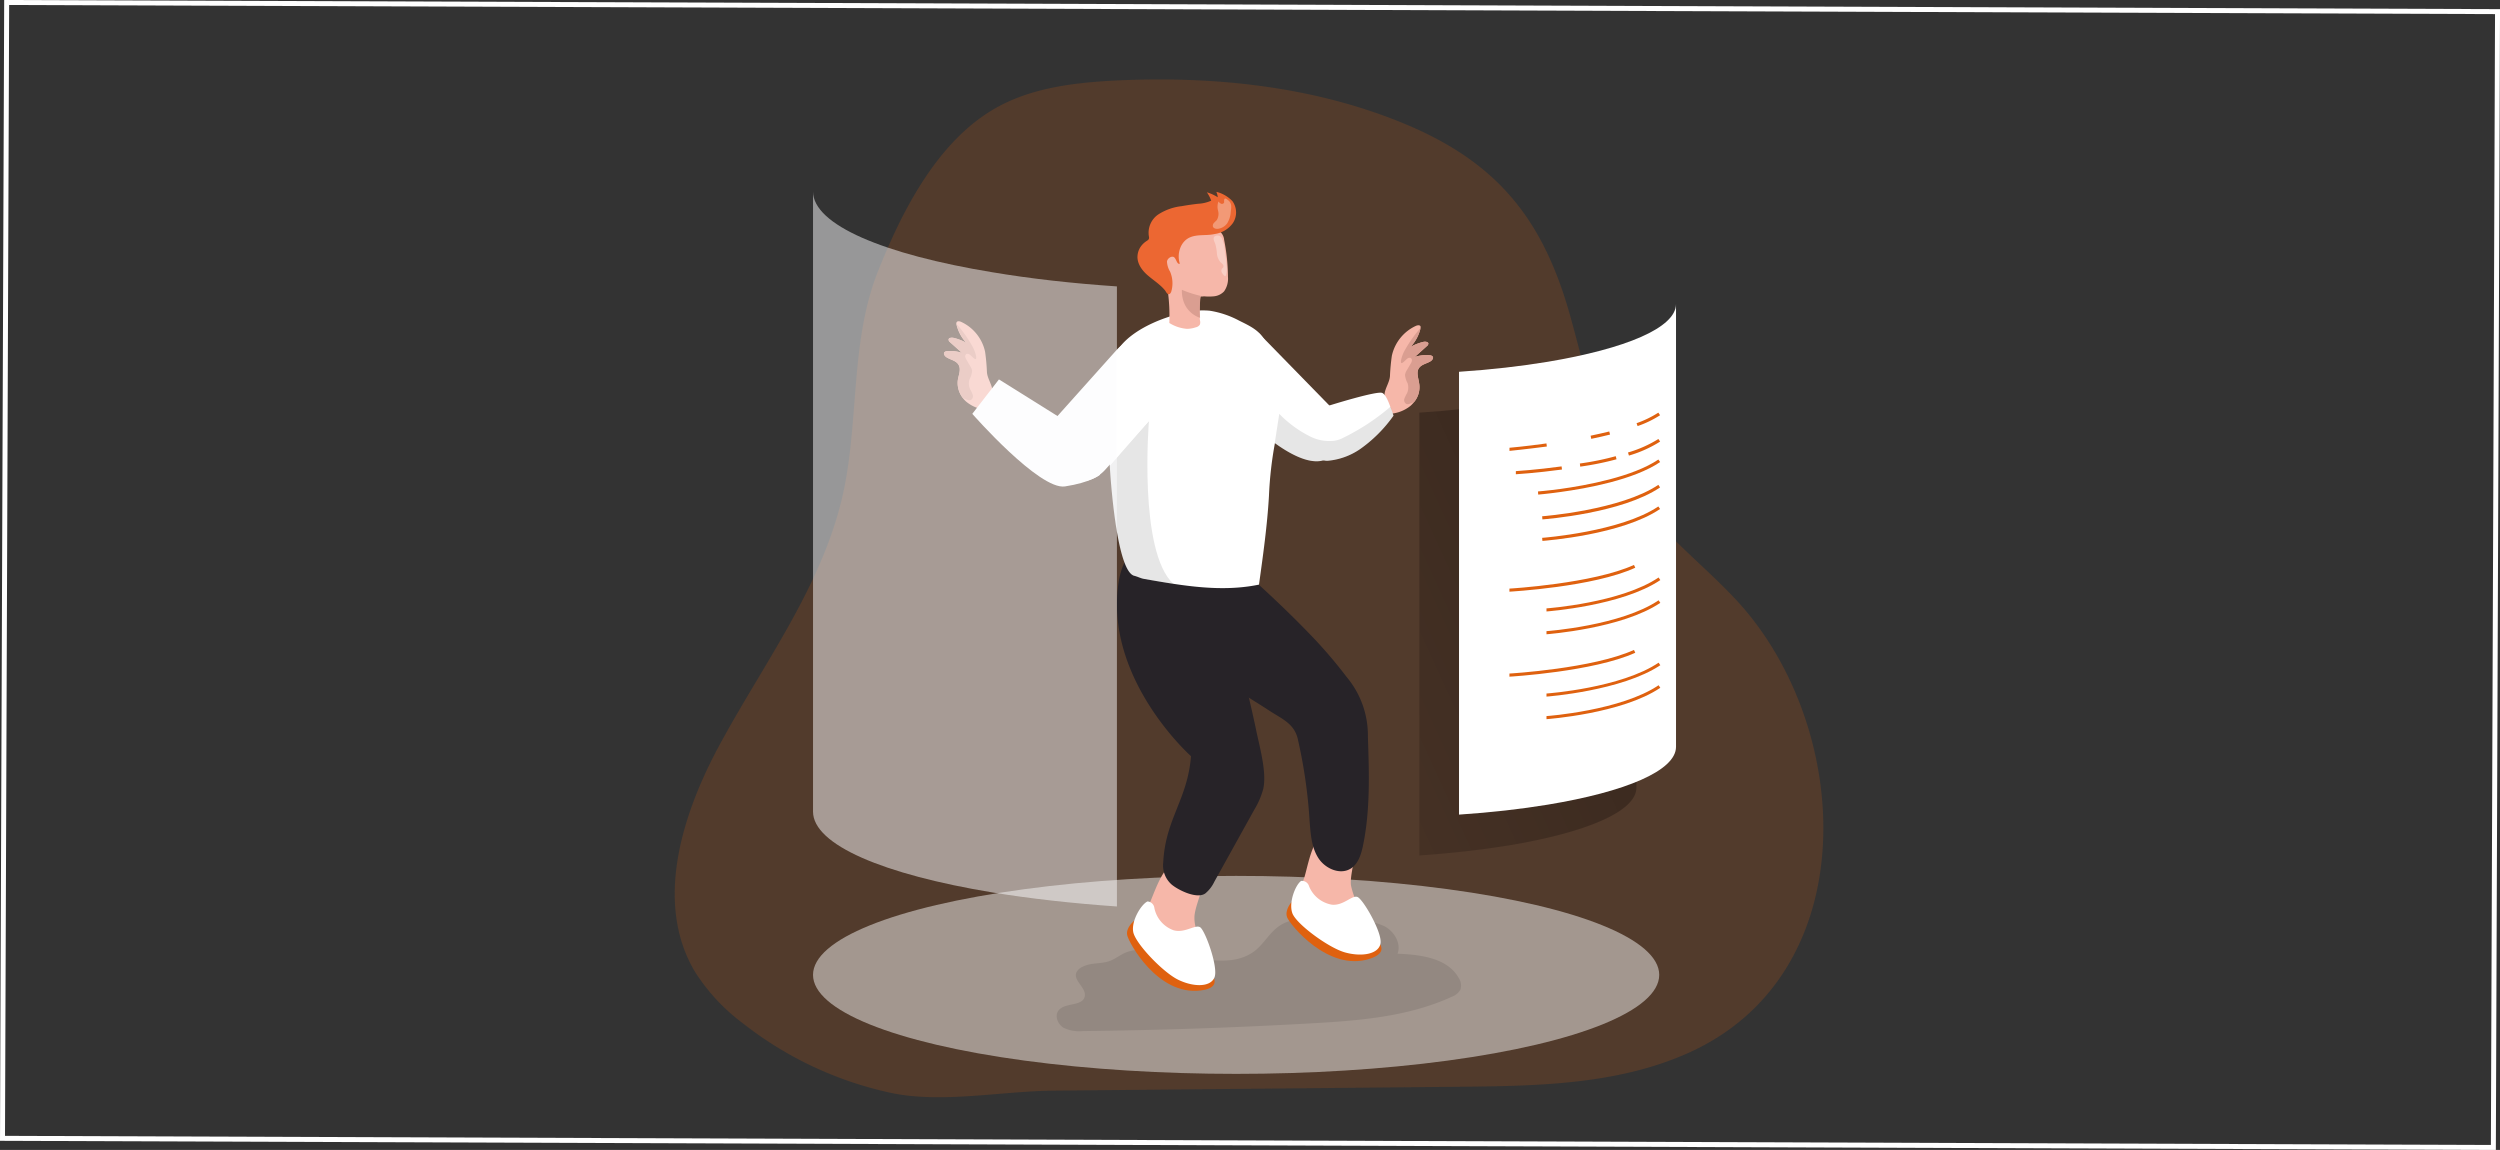 <svg id="圖層_1" data-name="圖層 1" xmlns="http://www.w3.org/2000/svg" xmlns:xlink="http://www.w3.org/1999/xlink" viewBox="0 0 501.83 230.83"><rect x="0" y="0" width="501.83" height="230.83" fill="#333333" stroke="none"/><defs><linearGradient id="未命名漸層_6" x1="384.25" y1="125.28" x2="210.02" y2="45.69" gradientTransform="matrix(1, 0, 0, -1, -10.97, 215.92)" gradientUnits="userSpaceOnUse"><stop offset="0.01" stop-color="#040000"/><stop offset="0.13" stop-color="#040000" stop-opacity="0.69"/><stop offset="0.25" stop-color="#040000" stop-opacity="0.32"/><stop offset="1" stop-color="#040000" stop-opacity="0"/></linearGradient></defs><path d="M151.59,135.09c6.78-11.38,13.52-22.77,16.63-35.58,3.64-15,1.54-31.44,7.31-45.9,4.77-12,11.86-26,23.46-32.66,7.26-4.17,15.88-5.19,24.23-5.62,19.54-.94,39.64,1.1,57.84,8.62S308.69,42.5,314.22,61.7c3.66,12.75,6,26.29,13.65,37.15,5.57,7.92,13.53,13.82,20.1,20.94,23.37,25.35,25.85,74.83-9.83,90.76-14.24,6.37-30.36,6.62-45.95,6.77l-81.48.78c-10.51.1-22.42,2.61-32.62.44a72.8,72.8,0,0,1-29.56-13.86,38.83,38.83,0,0,1-9.8-10.53c-8.07-13.65-2.67-31.21,4.84-45.18C146.09,144.3,148.84,139.69,151.59,135.09Z" transform="translate(0.72 0.83)" style="fill:#df610f;opacity:0.18;isolation:isolate"/><ellipse cx="248.13" cy="195.69" rx="84.93" ry="19.87" style="fill:#fff;opacity:0.47;isolation:isolate"/><path d="M216.58,193.24a2.4,2.4,0,0,0-1.25,1.16c-.63,1.65,2.07,3.07,1.69,4.79-.45,2.05-4,1.15-5.28,2.84-.8,1.08-.12,2.73,1,3.43a7.21,7.21,0,0,0,3.91.68q22.75-.25,45.47-1.53c9.72-.54,19.69-1.28,28.54-5.34a3.26,3.26,0,0,0,1.76-1.42,2.7,2.7,0,0,0-.34-2.39c-2.25-4-7.66-4.67-12.26-4.85.75-2.06-.63-4.41-2.56-5.48a13.81,13.81,0,0,0-6.4-1.25l-6.75-.26c-2.77-.1-5.74-.15-8,1.4-1.88,1.25-3,3.38-4.69,4.81-4,3.34-10,2.13-15,.9-3.38-.81-7.21-1.53-10.61-.55-1.46.42-2.54,1.48-3.92,1.94C220.09,192.7,218.29,192.36,216.58,193.24Z" transform="translate(0.72 0.83)" style="fill:#050101;opacity:0.1;isolation:isolate"/><path d="M230,180.58a10.72,10.72,0,0,0-1.33,4.54,7.75,7.75,0,0,0,1.59,4.33,13.28,13.28,0,0,0,8.36,5.34,1.93,1.93,0,0,0,1.32-.1,1.66,1.66,0,0,0,.63-.78c.75-1.65.37-3.59-.21-5.31s-1.35-3.44-1.32-5.25c0-3.41,4.72-10.16-1-11.6C233.27,170.52,231.42,177.49,230,180.58Z" transform="translate(0.72 0.83)" style="fill:#f6b7a9"/><path d="M261.1,175.31a11,11,0,0,0-.72,4.67,7.74,7.74,0,0,0,2.16,4.08,13.3,13.3,0,0,0,9,4.18,1.94,1.94,0,0,0,1.31-.27,1.67,1.67,0,0,0,.52-.86c.53-1.74-.11-3.61-.91-5.23a16.08,16.08,0,0,1-2-5c-.42-3.38,3.33-10.69-2.54-11.36C263,164.9,262.1,172.05,261.1,175.31Z" transform="translate(0.72 0.83)" style="fill:#f6b7a9"/><path d="M251.94,116.52c3.92,3.57,7.73,7.26,11.37,11.1a94.9,94.9,0,0,1,6.29,7.45A18.23,18.23,0,0,1,273.86,147c.25,7.37.5,14.82-1,22-.37,1.7-.93,3.52-2.38,4.48-2.13,1.41-5.19.08-6.57-2.08s-1.55-4.85-1.75-7.4a100.8,100.8,0,0,0-2.41-16.65c-.79-3.09-3.42-4-5.94-5.7-4.76-3.12-12.68-7.35-15-12.87a93.13,93.13,0,0,1-3.93-12.41Z" transform="translate(0.72 0.83)" style="fill:#272328"/><path d="M244.18,117.17q2.28,7.89,4.3,15.86c1,4.09,2,8.19,2.87,12.32.7,3.52,2.26,8.71,1.51,12.16a16,16,0,0,1-1.83,4.24l-8,14.42a6.77,6.77,0,0,1-1.82,2.35c-1.67,1.17-5.38-.65-6.75-1.8a5.13,5.13,0,0,1-1.68-4.48c.45-8.7,4.89-12.59,5.57-21.28,0,0-16.75-14.9-14.69-33.71S244.18,117.17,244.18,117.17Z" transform="translate(0.72 0.83)" style="fill:#272328"/><path d="M267.22,87.63c-.11,1.82-.7,3.4-2.28,3.93l-.4.11c-2.9.58-6.71-1.63-9.37-3.56A37.18,37.18,0,0,1,252,85.53V66.1l14.12,14.46A22.31,22.31,0,0,1,267.22,87.63Z" transform="translate(0.72 0.83)" style="fill:#fff"/><path d="M255.21,88.05A75.32,75.32,0,0,0,254,98.73c-.35,6-1.18,11.86-2,17.79-5.61,1.17-11.39.72-17.11-.15-2-.3-4-.65-6-1-.66-.12-1.24-.45-1.93-.62-3.28-.82-4.61-16.93-4.91-22q-.42-7.22-.29-14.42c.07-3.49.34-7.26,2.62-9.9,3-3.51,8.9-5.83,13.35-6.64a14.9,14.9,0,0,1,4.37-.25,18.68,18.68,0,0,1,5.93,2c2.21,1.09,4.18,2,5.26,4.2a29.91,29.91,0,0,1,2.47,8A34.5,34.5,0,0,1,255.21,88.05Z" transform="translate(0.72 0.83)" style="fill:#fff"/><path d="M234.83,116.38c-2-.31-4-.66-6-1-.67-.12-1.25-.45-1.93-.63-3.29-.81-4.61-16.92-4.91-22l7.92-9.1S227.74,109.91,234.83,116.38Z" transform="translate(0.72 0.83)" style="fill:#050101;opacity:0.1;isolation:isolate"/><path d="M245,57.65a3.23,3.23,0,0,1-2.05,1,10,10,0,0,1-2,0h-.37a.42.42,0,0,0-.27,0,.47.47,0,0,0-.12.3,22.65,22.65,0,0,0-.07,3.95h0c0,.23,0,.47.06.71a1.34,1.34,0,0,1-.06.74,1.25,1.25,0,0,1-.8.52,5.69,5.69,0,0,1-1.78.31A7.79,7.79,0,0,1,234,64a37,37,0,0,0-.35-6.73c-.42-2.86-1.18-5.78-.86-8.67a5.66,5.66,0,0,1,1.18-3.12A5.61,5.61,0,0,1,238.21,44a10.83,10.83,0,0,1,5.89,1.61A2.4,2.4,0,0,1,245,47.3c.22,1.14.41,2.29.53,3.43a37.41,37.41,0,0,1,.24,4A4.42,4.42,0,0,1,245,57.65Z" transform="translate(0.72 0.83)" style="fill:#f6b7a9"/><path d="M242.72,46.22c-1.48.25-3.12,0-4.48.56-2,.79-2.78,3.32-2.13,5.32-.56.2-.66-.82-1.1-1.25s-1.41.13-1.48.84a4.27,4.27,0,0,0,.62,2,5.93,5.93,0,0,1,.26,3.94c-.08.31-.31.67-.62.59s-.52-.63-.71-.83a8.42,8.42,0,0,0-1-1c-.69-.62-1.44-1.13-2.14-1.72-1.25-1-2.41-2.45-2.33-4.07a3.72,3.72,0,0,1,.62-1.88,4.21,4.21,0,0,1,1.21-1.17c.2-.13.43-.27.47-.49a.81.81,0,0,0,0-.38,4.44,4.44,0,0,1,1.84-4.44,10.82,10.82,0,0,1,4.75-1.69c1.09-.2,2.19-.35,3.28-.48a7.28,7.28,0,0,0,2.63-.62,7.44,7.44,0,0,0-.87-1.68,8.62,8.62,0,0,1,2.19,1,3.83,3.83,0,0,0-.29-1.09,6.59,6.59,0,0,1,3.23,1.87,3.88,3.88,0,0,1,.11,4.37,5.42,5.42,0,0,1-3.64,2.22Z" transform="translate(0.72 0.83)" style="fill:#ec6732"/><path d="M241,58.71h-.37a.42.42,0,0,0-.27,0,.47.47,0,0,0-.12.3,22.65,22.65,0,0,0-.07,3.95h0s-3.75-1-3.65-5.62A21.85,21.85,0,0,0,241,58.71Z" transform="translate(0.72 0.83)" style="fill:#da9e91"/><path d="M286.45,71.68c-.8.5-1.87.62-2.39,1.46s0,2.14.13,3.25a4.65,4.65,0,0,1-1,3.41,6.06,6.06,0,0,1-.77.83,7.27,7.27,0,0,1-4.37,1.61s-.88-3.53-.86-3.89c.11-1.25,1-2.39,1.1-3.68a40.11,40.11,0,0,1,.38-4.09,8.63,8.63,0,0,1,4.83-6c.31-.13.75-.21.92.08a.68.68,0,0,1,0,.4h0a8.09,8.09,0,0,1-2,3.74,10.27,10.27,0,0,1,2.57-1c.4-.1,1,0,1,.37a.76.76,0,0,1-.31.49l-2.41,2.16a7.42,7.42,0,0,1,3-.33.75.75,0,0,1,.48.16C287.16,70.9,286.83,71.44,286.45,71.68Z" transform="translate(0.72 0.83)" style="fill:#f6b7a9"/><path d="M286.45,71.68c-.8.5-1.87.62-2.39,1.46s0,2.14.13,3.25a4.65,4.65,0,0,1-1,3.41,4.08,4.08,0,0,1-.9.41,1,1,0,0,1-.69.06.89.89,0,0,1-.42-1.06,7.23,7.23,0,0,1,.54-1.12,2.82,2.82,0,0,0,.11-2,4.24,4.24,0,0,1-.52-1.66,2.47,2.47,0,0,1,.4-1l.73-1.25a1.45,1.45,0,0,0,.25-.62.52.52,0,0,0-.27-.55.75.75,0,0,0-.68.18c-.4.29-1.37,1.53-1.24.38a6.88,6.88,0,0,1,.84-2.22,24.7,24.7,0,0,1,2.74-3.93,2.6,2.6,0,0,1,.36-.38h0a8.12,8.12,0,0,1-2,3.75,9.93,9.93,0,0,1,2.57-1c.4-.1,1,0,1,.37a.7.7,0,0,1-.31.49l-2.41,2.16a7.45,7.45,0,0,1,3-.33.81.81,0,0,1,.47.16C287.16,70.9,286.83,71.44,286.45,71.68Z" transform="translate(0.72 0.83)" style="fill:#da9e91"/><path d="M189.27,70.88c.8.51,1.88.66,2.39,1.46.63,1,0,2.15-.13,3.26a5,5,0,0,0,1.74,4.23,7.19,7.19,0,0,0,4.37,1.62s.88-3.53.85-3.89c-.1-1.25-1-2.39-1.1-3.68a40.28,40.28,0,0,0-.37-4.1,8.6,8.6,0,0,0-4.81-6c-.31-.14-.75-.22-.91.08a.59.59,0,0,0-.05.39h0a8.05,8.05,0,0,0,2,3.75,10.49,10.49,0,0,0-2.58-1c-.39-.11-1-.06-1,.37a.73.73,0,0,0,.3.48L192.38,70a7.42,7.42,0,0,0-3-.33.84.84,0,0,0-.48.16C188.57,70.1,188.89,70.65,189.27,70.88Z" transform="translate(0.72 0.83)" style="fill:#f6b7a9"/><path d="M189.27,70.88c.8.51,1.88.66,2.39,1.46.63,1,0,2.15-.13,3.26a4.72,4.72,0,0,0,1,3.4,4.08,4.08,0,0,0,.9.42,1.06,1.06,0,0,0,.7.06.89.89,0,0,0,.41-1.06,6.84,6.84,0,0,0-.53-1.13,2.74,2.74,0,0,1-.11-2,4.41,4.41,0,0,0,.52-1.66,2.48,2.48,0,0,0-.41-1l-.73-1.25a1.74,1.74,0,0,1-.25-.63.53.53,0,0,1,.27-.54.73.73,0,0,1,.68.18c.41.29,1.38,1.53,1.25.38a6.88,6.88,0,0,0-.84-2.22,25,25,0,0,0-2.74-3.94,3.15,3.15,0,0,0-.36-.37h0a8,8,0,0,0,2,3.74,10.42,10.42,0,0,0-2.57-1c-.39-.05-1,0-1,.43a.73.73,0,0,0,.3.48L192.38,70a7.42,7.42,0,0,0-3-.33.84.84,0,0,0-.48.16C188.57,70.1,188.89,70.65,189.27,70.88Z" transform="translate(0.72 0.83)" style="fill:#da9e91"/><path d="M279,82.61a27.73,27.73,0,0,1-6.78,6.76,13.59,13.59,0,0,1-6.39,2.29,2.5,2.5,0,0,1-.9-.1,2.38,2.38,0,0,1-1.24-.85,7.06,7.06,0,0,1-1.64-4c-.16-3.87,4-6.12,4-6.12s9.55-3,10.69-2.55c.62.27,1.21,1.61,1.62,2.78A17.87,17.87,0,0,1,279,82.61Z" transform="translate(0.72 0.83)" style="fill:#fff"/><path d="M233.58,68.88h0A7.16,7.16,0,0,1,234.13,79l-13,14.46a7.17,7.17,0,0,1-10.12.56h0a7.16,7.16,0,0,1-.55-10.12l12.95-14.47A7.17,7.17,0,0,1,233.58,68.88Z" transform="translate(0.72 0.83)" style="fill:#fff"/><path d="M213.66,84,199.8,75.33l-5.35,6.91s13.47,15.36,18.61,14.57,7-2.31,7-2.31S222,87.81,213.66,84Z" transform="translate(0.72 0.83)" style="fill:#fff"/><path d="M279,82.61a27.73,27.73,0,0,1-6.78,6.76,13.59,13.59,0,0,1-6.39,2.29,2.5,2.5,0,0,1-.9-.1l-.4.11c-2.9.58-6.71-1.63-9.36-3.56v-.06l.9-5.81a22.65,22.65,0,0,0,6,4.44,8.54,8.54,0,0,0,5.13.95,5.51,5.51,0,0,0,1.38-.42,45,45,0,0,0,9.84-6.42A17.87,17.87,0,0,1,279,82.61Z" transform="translate(0.72 0.83)" style="fill:#050101;opacity:0.1;isolation:isolate"/><path d="M258.53,180.25s-1.44,1.63-.88,3.07,8.2,10.93,16.48,8.34-7-8.66-7-8.66Z" transform="translate(0.72 0.83)" style="fill:#df610f"/><path d="M260.46,176a1.47,1.47,0,0,1,1.59,1.07,6.06,6.06,0,0,0,4.58,3.7c2.32.24,4-1.93,5.11-1.56s5.06,7.18,4.65,9.36-3.84,2.7-7.13,1.78-9.77-5.69-10.56-7.86S259.34,176.76,260.46,176Z" transform="translate(0.72 0.83)" style="fill:#fff"/><path d="M245,39.81a.46.46,0,0,1-.59.26h0a1.45,1.45,0,0,1-.55-.46,3.07,3.07,0,0,0-.07,1.87,2.46,2.46,0,0,1-.23,1.82c-.16.22-.39.37-.56.58a.8.8,0,0,0-.26.73c.11.42.66.55,1.09.48a2.73,2.73,0,0,0,1.8-1.11,5.12,5.12,0,0,0,.71-2.38c.09-.73.23-1.39-.28-2-.14-.15-.69-.66-.9-.56S245,39.52,245,39.81Z" transform="translate(0.72 0.83)" style="fill:#fff;opacity:0.33;isolation:isolate"/><path d="M244.66,53a1.5,1.5,0,0,0-.11.13.76.76,0,0,0,0,.77,2.24,2.24,0,0,0,.49.62c.05,0,.1.09.16.09a.27.27,0,0,0,.16-.17,4.43,4.43,0,0,0,.13-1.95c-.08-1-.2-2-.35-2.94a7,7,0,0,0-.63-2.63,1,1,0,0,0-1.24-.39c-.7.3-.25,1.07-.05,1.58a8.87,8.87,0,0,1,.33,1.92,3,3,0,0,0,.73,1.77,4.67,4.67,0,0,1,.45.44.56.56,0,0,1,.1.58A.58.58,0,0,1,244.66,53Z" transform="translate(0.72 0.83)" style="fill:#fff;opacity:0.33;isolation:isolate"/><path d="M267.35,82.55a2.73,2.73,0,0,1-.9.09,3,3,0,0,1-1.08-.42,11.71,11.71,0,0,1-2.24-1.44,4.08,4.08,0,0,1-1.37-2.23c1.72.48,3.12,2.08,4.9,2.07a5.31,5.31,0,0,0,1.67-.36l2.63-.84a12.38,12.38,0,0,1,5.51-.87.25.25,0,0,1,.2.09.24.24,0,0,1,0,.2c-.12.73-.92.85-1.49,1.06-.87.32-1.71.75-2.58,1.08A37.36,37.36,0,0,1,267.35,82.55Z" transform="translate(0.72 0.83)" style="fill:#fff;opacity:0.33;isolation:isolate"/><path d="M247.44,72.19a23.17,23.17,0,0,1,3.83,8.87c.41,2,.57,4.22,1.75,5.93a2.92,2.92,0,0,0,1-2.57,57.16,57.16,0,0,0-1-9.49,20.41,20.41,0,0,0-1.09-4.42,10.3,10.3,0,0,0-7.6-6.11.8.8,0,0,0-1.07.32.79.79,0,0,0,0,.67A8.12,8.12,0,0,0,246,70.47" transform="translate(0.72 0.83)" style="fill:#fff;opacity:0.33;isolation:isolate"/><path d="M223.48,56.66V181.13c-9-.63-17.45-1.58-25-2.82-21.8-3.6-36-9.54-36-16.23V37.6c0,6.71,14.24,12.65,36,16.22C206,55.09,214.44,56.05,223.48,56.66Z" transform="translate(0.72 0.83)" style="fill:#fdfdfe;opacity:0.5"/><path d="M284.19,82v88.89c6.46-.44,12.49-1.13,17.83-2,15.57-2.57,25.74-6.81,25.74-11.61V68.41c0,4.8-10.17,9-25.74,11.61C296.66,80.9,290.65,81.59,284.19,82Z" transform="translate(0.72 0.83)" style="fill:url(#未命名漸層_6)"/><path d="M292.15,73.8v88.89c6.45-.43,12.48-1.12,17.82-2,15.58-2.57,25.74-6.81,25.74-11.61V60.18c0,4.8-10.16,9-25.74,11.61C304.6,72.68,298.6,73.37,292.15,73.8Z" transform="translate(0.72 0.83)" style="fill:#fff"/><line x1="224.2" y1="187.7" x2="224.2" y2="181.95" style="fill:none"/><line x1="224.2" y1="57.5" x2="224.2" y2="51.32" style="fill:none"/><path d="M328,84.7l-.21-.58A21.08,21.08,0,0,0,332.16,82l.35.52A20.93,20.93,0,0,1,328,84.7Z" transform="translate(0.72 0.83)" style="fill:#df610f"/><path d="M318.69,87.26l-.12-.63c1.29-.27,2.54-.56,3.74-.85l.16.62C321.26,86.7,320,87,318.69,87.26Z" transform="translate(0.72 0.83)" style="fill:#df610f"/><path d="M302.28,89.68l0-.63s3.16-.27,7.42-.87l.08.62C305.46,89.37,302.31,89.67,302.28,89.68Z" transform="translate(0.72 0.83)" style="fill:#df610f"/><path d="M308.05,98.45l-.05-.63s1.83-.14,4.49-.5c5.14-.71,14.53-2.42,19.68-5.91l.35.51c-5.25,3.56-14.75,5.3-19.94,6C309.9,98.3,308.07,98.45,308.05,98.45Z" transform="translate(0.72 0.83)" style="fill:#df610f"/><path d="M326.26,90.62l-.19-.62a24.33,24.33,0,0,0,6.1-2.71l.35.52A24.65,24.65,0,0,1,326.26,90.62Z" transform="translate(0.72 0.83)" style="fill:#df610f"/><path d="M316.48,92.84l-.07-.63a55.36,55.36,0,0,0,7.2-1.47l.16.62A58.48,58.48,0,0,1,316.48,92.84Z" transform="translate(0.72 0.83)" style="fill:#df610f"/><path d="M303.56,94.37l0-.63s4.07-.25,9.18-.95l.08.63C307.64,94.12,303.6,94.37,303.56,94.37Z" transform="translate(0.72 0.83)" style="fill:#df610f"/><path d="M308.89,107.75l-.05-.62c.15,0,15.82-1.22,23.32-6.3l.35.51C324.88,106.52,309.55,107.7,308.89,107.75Z" transform="translate(0.72 0.83)" style="fill:#df610f"/><path d="M308.89,103.43l-.05-.63c.15,0,15.82-1.24,23.32-6.31l.35.52C324.88,102.19,309.55,103.38,308.89,103.43Z" transform="translate(0.72 0.83)" style="fill:#df610f"/><path d="M302.27,117.94v-.62c.16,0,16.77-1,25-4.75l.26.56C319.15,117,302.44,117.93,302.27,117.94Z" transform="translate(0.72 0.83)" style="fill:#df610f"/><path d="M309.71,126.49l0-.63c.15,0,15-1.11,22.5-6.19l.35.51C324.88,125.36,309.86,126.47,309.71,126.49Z" transform="translate(0.72 0.83)" style="fill:#df610f"/><path d="M309.71,121.91l0-.62c.15,0,15-1.11,22.5-6.2l.35.52C324.88,120.79,309.86,121.9,309.71,121.91Z" transform="translate(0.72 0.83)" style="fill:#df610f"/><path d="M302.27,135v-.63c.16,0,16.77-1,25-4.74l.26.57C319.15,134,302.44,135,302.27,135Z" transform="translate(0.72 0.83)" style="fill:#df610f"/><path d="M309.71,143.53l0-.62c.15,0,15-1.11,22.5-6.19l.35.51C324.88,142.43,309.86,143.52,309.71,143.53Z" transform="translate(0.72 0.83)" style="fill:#df610f"/><path d="M309.71,139l0-.62c.15,0,15-1.11,22.5-6.19l.35.51C324.88,137.84,309.86,139,309.71,139Z" transform="translate(0.72 0.83)" style="fill:#df610f"/><path d="M226.94,184s-1.7,1.35-1.4,2.87,6.13,12.21,14.75,11.12-5.35-9.73-5.35-9.73Z" transform="translate(0.72 0.83)" style="fill:#df610f"/><path d="M229.61,180.12a1.48,1.48,0,0,1,1.39,1.33,6,6,0,0,0,3.85,4.45c2.24.64,4.31-1.18,5.31-.62s3.71,8,2.92,10.05-4.26,2-7.33.49-8.61-7.32-9-9.6S228.37,180.71,229.61,180.12Z" transform="translate(0.72 0.83)" style="fill:#fff"/><rect x="0.2" y="0.58" width="500" height="228" transform="translate(1.14 -0.08) rotate(0.21)" style="fill:none;stroke:#fff;stroke-miterlimit:10"/></svg>